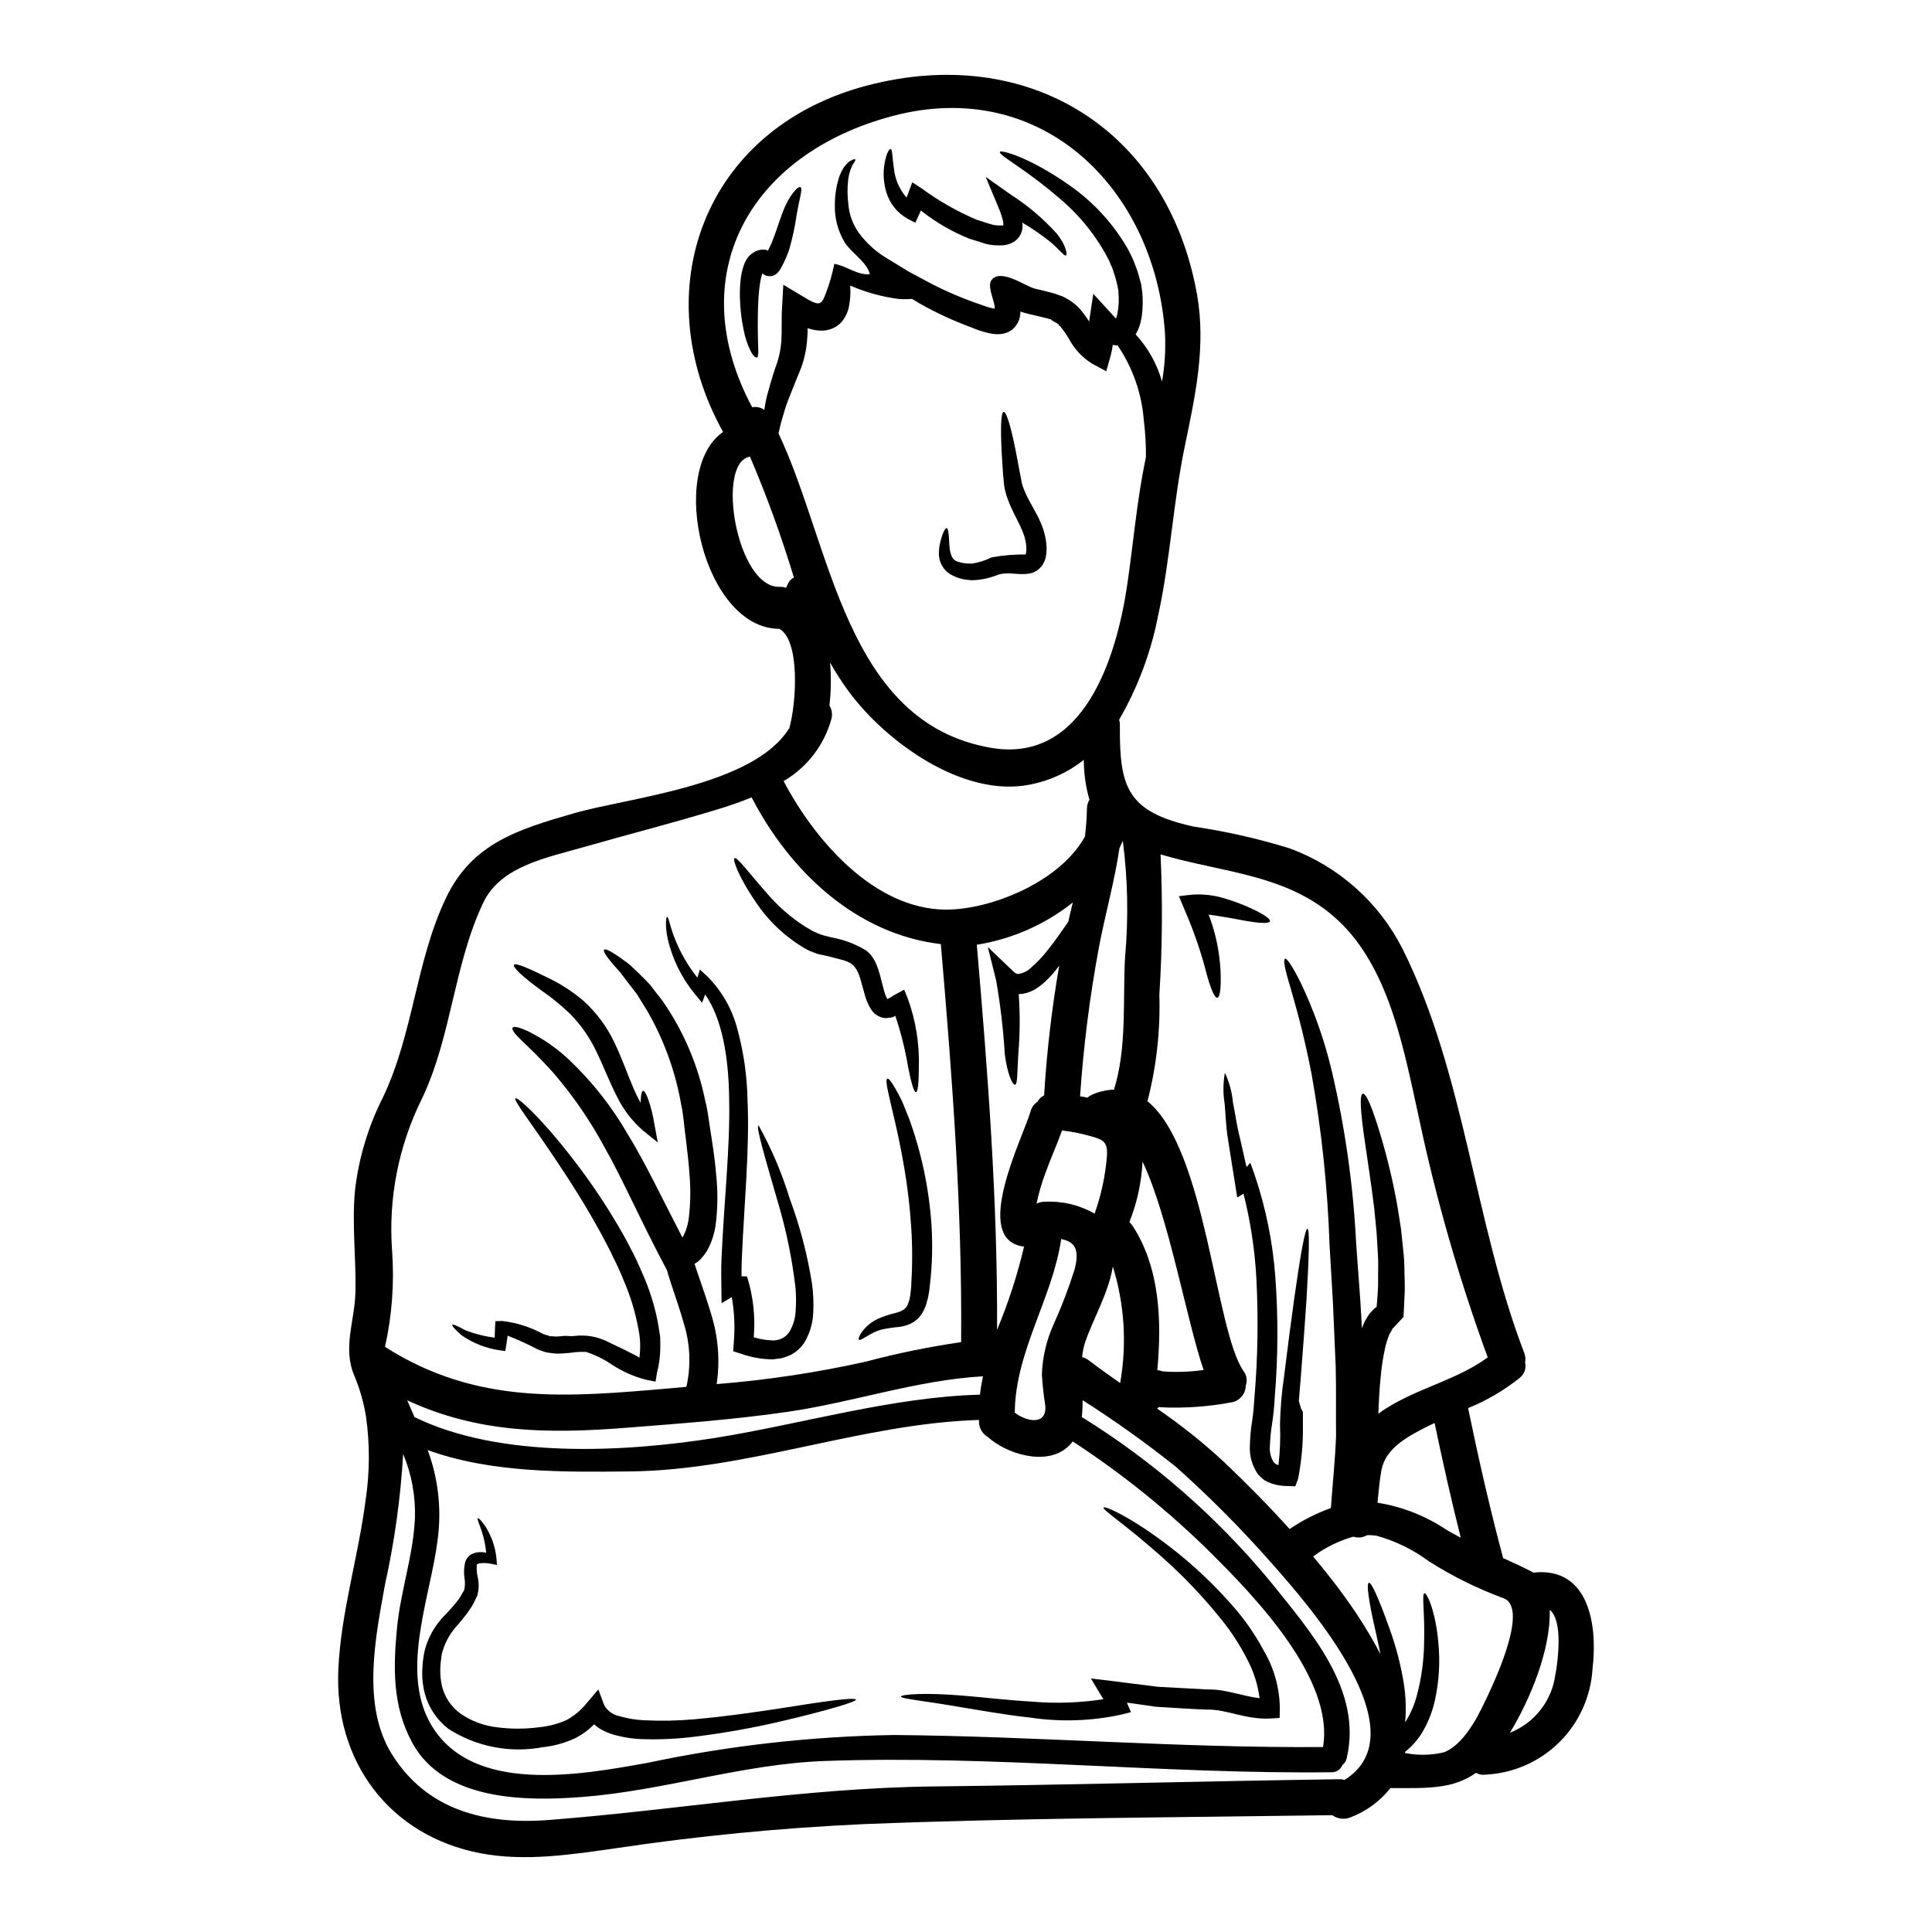 <?xml version="1.0" encoding="UTF-8"?>
<!-- Uploaded to: SVG Repo, www.svgrepo.com, Generator: SVG Repo Mixer Tools -->
<svg fill="#000000" width="800px" height="800px" version="1.1" viewBox="144 144 512 512" xmlns="http://www.w3.org/2000/svg">
 <g>
  <path d="m353.13 337.2c1.969-6.996 2.926-23.367-2.547-26.547-20.074 0-29.793-41.938-14.957-52.176-20.715-37.266-5.328-80.32 38-91.766 42.672-11.289 79.773 11.414 87.598 55.324 2.449 13.832-0.508 27.027-3.305 40.539-3.019 14.625-3.781 29.664-6.93 44.23h-0.008c-1.875 9.824-5.387 19.258-10.395 27.914 0.133 0.445 0.195 0.906 0.191 1.367-0.125 16.598 1.816 23.086 19.68 26.996 8.582 1.258 17.059 3.184 25.344 5.754 12.93 4.766 23.586 14.234 29.832 26.52 16.598 33.133 19.016 72.559 32.305 107.18 0.316 0.797 0.395 1.672 0.223 2.512 0.383 1.547-0.191 3.172-1.461 4.133-4.137 3.305-8.73 5.996-13.641 7.981 2.754 13.32 5.754 26.578 9.285 39.754 2.606 1.18 5.246 2.363 7.82 3.719 0.062 0.031 0.094 0.098 0.156 0.129 14.727-1.652 17.137 13.832 15.707 25.527l0.004 0.004c-0.441 7.328-3.57 14.238-8.785 19.406-5.219 5.164-12.156 8.227-19.492 8.594-0.895 0.145-1.816-0.023-2.606-0.473-6.074 4.328-12.812 4.07-22.434 4.039h-0.223l-0.004-0.004c-2.742 3.465-6.363 6.133-10.488 7.727-1.625 0.695-3.496 0.492-4.93-0.539-41.27 0.602-82.855 0.73-124.06 2.363h-0.004c-22.004 1-43.941 3.133-65.727 6.387-11.766 1.684-24.133 3.594-35.93 1.34-24.168-4.613-38.887-24.402-37.68-48.938 0.73-15.102 5.309-29.695 7.219-44.672h0.004c1.109-7.344 1.141-14.809 0.094-22.16-0.602-3.703-1.637-7.324-3.086-10.781-3.148-7.375 0.098-14.496 0.289-22.043 0.223-9.094-0.984-18.152-0.094-27.219h-0.004c1.008-8.551 3.516-16.859 7.41-24.543 8.078-16.949 8.66-35.93 16.66-52.742 6.898-14.562 19.172-18.246 33.957-22.512 14.312-4.133 47.473-7.219 56.945-22.414 0.035 0.023 0.035 0.055 0.066 0.086zm203.1 250.39c0.602-3.18 2.066-14.168-1.527-16.949 0.254 10.461-5.023 23.402-10.555 32.559 3.227-1.273 6.055-3.398 8.176-6.144 2.125-2.75 3.469-6.019 3.887-9.465zm-18.758 7.477c1.492-3.18 12.273-24.988 4.894-27.551-6.875-2.539-13.465-5.801-19.652-9.73-4.211-3.121-8.965-5.438-14.02-6.832-0.785-0.094-1.574-0.137-2.363-0.129-1.109 0.66-2.453 0.812-3.688 0.41-3.84 1.086-7.449 2.863-10.648 5.25 3.117 3.75 6.168 7.539 8.965 11.508 3.289 4.578 6.254 9.383 8.871 14.375-0.395-1.969-0.789-3.848-1.18-5.566-1.848-8.016-2.641-13.195-1.879-13.355 0.699-0.156 2.734 4.484 5.535 12.34 1.684 4.664 2.93 9.477 3.719 14.371 0.539 3.406 0.656 6.863 0.352 10.301 1.398-2.223 2.449-4.644 3.117-7.184 1.195-4.5 1.832-9.125 1.906-13.777 0.254-8.047-0.699-13.066 0.094-13.262 0.605-0.219 2.961 4.644 3.691 13.164v0.004c0.488 5.039 0.184 10.125-0.895 15.07-0.648 3.055-1.797 5.981-3.398 8.66-1.195 1.957-2.723 3.688-4.516 5.117-0.023 0.102-0.035 0.211-0.031 0.316 3.461 0.688 7.027 0.613 10.457-0.219 4.894-2.062 8.484-8.613 10.648-13.289zm-9.953-45.531c1.18 0.699 2.387 1.336 3.594 1.969-2.543-10.082-4.801-20.223-6.93-30.398-0.859 0.395-1.715 0.828-2.543 1.238-4.723 2.418-10.461 5.512-11.543 11.227-0.508 2.863-0.758 5.754-1.047 8.66h-0.004c6.609 1.059 12.906 3.547 18.449 7.297zm-16.055-32.367c8.422-5.344 18.758-7.539 26.805-13.449h-0.004c-7.613-20.773-13.723-42.066-18.281-63.719-3.785-17.012-7.441-37.961-20.16-50.906-13.312-13.504-31.34-13.617-48.266-18.672 0.574 12.398 0.469 24.816-0.316 37.199 0.289 9.504-0.773 19-3.148 28.207 15.578 12.75 17.902 60.695 25.469 71.539 0.836 1.09 1.051 2.531 0.57 3.816-0.008 2.074-1.422 3.879-3.434 4.387-6.312 1.219-12.75 1.676-19.176 1.367l-0.316-0.094c-0.191 0.156-0.414 0.289-0.574 0.445h0.004c6.277 4.289 12.23 9.039 17.805 14.211 5.949 5.691 11.809 11.57 17.32 17.711 3.394-2.305 7.066-4.176 10.934-5.559 0.48-6.617 1.145-12.941 1.371-19.047-0.062-6.422 0.062-12.594-0.094-18.477-0.254-5.879-0.48-11.508-0.73-16.852-0.32-5.34-0.605-10.43-0.891-15.262l-0.004 0.004c-0.504-15.145-2.082-30.23-4.723-45.148-2.129-11.164-4.387-18.695-5.754-23.531-1.465-4.801-1.816-7.031-1.336-7.25 0.48-0.219 1.777 1.621 4.102 6.199 3.574 7.488 6.344 15.332 8.266 23.402 3.555 15.062 5.731 30.418 6.496 45.875 0.352 4.801 0.73 9.891 1.113 15.266 0.156 2.363 0.285 4.723 0.414 7.188 0.125-0.32 0.219-0.605 0.352-0.926h-0.004c0.332-0.801 0.738-1.566 1.211-2.289 0.266-0.402 0.562-0.785 0.887-1.145l0.539-0.574h0.004c0.246-0.266 0.523-0.496 0.824-0.695l0.062-0.031c0-0.02 0.016-0.035 0.031-0.035v-0.098l0.062-0.859c0.066-0.633 0.098-1.27 0.16-1.906 0.062-1.273 0.188-2.516 0.156-3.723-0.031-2.449 0.098-4.766-0.031-7.027-0.129-2.258-0.25-4.356-0.395-6.391-0.188-2.035-0.414-3.973-0.57-5.816-0.891-7.375-1.848-13.195-2.481-17.711-1.34-9.055-1.402-12.754-0.574-12.941s2.418 3.18 4.996 11.984h0.004c1.711 5.848 3.102 11.781 4.164 17.777 0.316 1.91 0.637 3.914 0.953 6.012 0.223 2.129 0.445 4.352 0.699 6.691 0.254 2.34 0.188 4.863 0.289 7.477 0.055 1.324 0.035 2.648-0.066 3.973-0.094 1.719-0.156 3.438-0.25 5.215-0.508 0.543-1.145 1.27-1.527 1.652-0.508 0.574-1.016 1.113-1.574 1.684h-0.004c0.055-0.008 0.109-0.02 0.16-0.031l-0.098 0.16c-0.062 0.031-0.156 0.25-0.25 0.352-0.23 0.379-0.434 0.773-0.605 1.18-0.406 1.059-0.734 2.141-0.984 3.246-0.566 2.578-0.961 5.191-1.184 7.824-0.32 3.051-0.477 6.262-0.602 9.633v-0.004c0.688-0.547 1.41-1.055 2.16-1.516zm-30.969 45.754c10.777 13.449 24.703 28.934 20.379 47.09-0.152 0.688-0.551 1.297-1.113 1.715-0.461 1.191-1.617 1.969-2.894 1.941-44.77 0.508-89.473-4.578-134.22-2.992-21.781 0.762-42.672 7.871-64.355 9.539-14.957 1.18-36.629 1.047-45.023-14.34-5.277-9.699-5.086-19.871-4.039-30.621 0.957-9.664 4.293-19.109 4.723-28.805l0.004 0.004c0.211-5.871-0.852-11.719-3.117-17.141-0.676 11.629-2.285 23.188-4.801 34.562-2.512 13.863-6.262 31.988 1.75 44.898 9.285 15.008 24.797 18.82 41.523 17.551 34.273-2.641 67.66-8.52 102.29-8.902 35.77-0.395 71.477-1.398 107.22-1.91 0.504-0.02 1.008 0.043 1.492 0.191 20.098-12.527-9.094-45.883-19.141-57.234-7.953-9.059-16.445-17.625-25.434-25.656-7.953-6.363-16.242-12.285-24.836-17.746 0.027 1.488-0.051 2.977-0.223 4.453 18.84 11.672 35.66 26.328 49.797 43.395zm14.113 44.082c3.117-18.105-18.312-40.094-29.566-51.316-11.215-11.121-23.531-21.07-36.762-29.695-0.395 0.547-0.852 1.051-1.363 1.492-5.754 5.117-16.184 1.812-21.176-2.703-1.379-0.816-2.242-2.277-2.293-3.875v-0.605c-31.031 0.926-61.203 13.324-92.496 13.641-17.52 0.188-36.82 0.445-53.609-5.66 2.832 7.633 3.731 15.848 2.613 23.91-1.781 14.594-9.797 33.988-2.102 48.168 10.656 19.523 40.031 13.988 57.902 10.781 21.469-4.543 43.328-7.004 65.273-7.348 37.859 0.328 75.645 3.477 113.56 3.188zm-42.539-99.582-0.004 0.004c3.641 0.27 7.297 0.145 10.91-0.371-4.387-12.594-9.254-40.73-16.184-55.199h-0.004c-0.273 5.496-1.453 10.91-3.496 16.02 0.309 0.277 0.586 0.586 0.828 0.926 7.25 11.16 7.789 25.086 6.582 38.312 0.461 0.023 0.914 0.121 1.344 0.289zm-0.117-262.3c0.758-4.344 1.012-8.762 0.762-13.164-2.793-37.934-32.559-67.664-72.113-57.234-38.281 10.145-55.891 42.445-37.262 77.199v0.004c1.121-0.219 2.281 0.035 3.207 0.695 0.191-1.207 0.395-2.481 0.762-3.91 0.637-2.32 1.371-4.894 2.195-7.344l0.004 0.004c0.898-2.332 1.43-4.789 1.574-7.285 0.156-2.481-0.031-5.629 0.188-8.965l0.32-5.66 5.055 3.019 1.652 0.988c3.148 1.715 3.5 1.016 4.644-1.941 0.93-2.469 1.652-5.012 2.16-7.602 3.273 0.508 5.949 3.023 9.41 2.754-0.602-3.086-5.023-5.785-6.691-8.488-1.777-3.008-2.672-6.457-2.578-9.949 0.004-2.492 0.391-4.969 1.148-7.344 0.316-0.875 0.723-1.719 1.207-2.516 0.426-0.578 0.918-1.109 1.465-1.574 0.891-0.543 1.398-0.73 1.574-0.574s-0.129 0.699-0.73 1.496c-0.16 0.414-0.395 0.922-0.605 1.527h-0.004c-0.242 0.73-0.41 1.488-0.508 2.254-0.258 2.188-0.246 4.398 0.031 6.582 0.223 2.773 1.203 5.438 2.832 7.695 2.074 2.785 4.699 5.117 7.711 6.856 1.746 1.082 3.562 2.191 5.473 3.336 1.875 1.02 3.812 2.066 5.816 3.117 4.211 2.18 8.578 4.039 13.066 5.566 0.57 0.188 1.18 0.445 1.715 0.602 0.555 0.184 1.117 0.332 1.684 0.445l0.512 0.094c0.008-0.211-0.004-0.422-0.035-0.633-0.219-1.746-1.938-5.34-0.891-6.867 2.387-3.371 8.934 1.527 11.574 2.191 1.207 0.289 2.512 0.574 3.91 0.957h0.004c0.711 0.168 1.414 0.379 2.102 0.633l1.078 0.395 0.125 0.031c0.098 0.031 0.543 0.254 0.543 0.254l0.219 0.125 0.445 0.254v0.004c0.684 0.352 1.324 0.777 1.91 1.273 0.746 0.57 1.418 1.234 2.004 1.969 0.73 0.902 1.41 1.848 2.035 2.828-0.004-0.133 0.008-0.262 0.031-0.395l1.051-6.961 4.894 5.344 0.953 1.082c0.062 0 0.125 0.062 0.191 0.094h0.004c0.141-0.402 0.258-0.816 0.344-1.238 0.188-0.977 0.305-1.965 0.352-2.961 0.031-1.008 0-2.016-0.094-3.019l-0.031-0.352-0.031-0.156c0-0.062-0.156-0.828-0.156-0.828l-0.395-1.621c-0.254-1.082-0.605-1.848-0.863-2.797-0.316-0.891-0.789-1.777-1.141-2.672-3.262-6.266-7.738-11.82-13.168-16.34-9.25-7.945-16.055-11.289-15.609-12.148 0.254-0.602 7.727 1.34 18.281 8.746 6.438 4.445 11.797 10.281 15.676 17.074 0.512 1.047 1.051 2.035 1.527 3.18 0.414 1.141 0.953 2.418 1.238 3.496l0.445 1.621 0.223 0.828 0.062 0.32 0.031 0.125 0.031 0.254 0.062 0.477h0.004c0.195 1.301 0.281 2.617 0.254 3.938-0.004 1.367-0.117 2.731-0.336 4.078-0.246 1.492-0.762 2.926-1.527 4.231 3.281 3.559 5.68 7.844 6.996 12.504zm-4.262 19.969v-0.004c0.023-3.25-0.168-6.5-0.57-9.727-0.547-7.098-2.938-13.926-6.934-19.812-0.438-0.004-0.875-0.055-1.305-0.156-0.109 1-0.301 1.988-0.57 2.957l-1.145 4.039-3.719-2.004h-0.004c-2.66-1.652-4.824-3.988-6.262-6.769-0.57-0.965-1.207-1.887-1.906-2.758-0.352-0.508-0.508-0.477-0.699-0.762 0-0.223-0.762-0.57-1.305-0.891l-0.395-0.254-0.223-0.094-0.031-0.031v-0.16l-0.57-0.125c-0.508-0.188-1.113-0.289-1.684-0.445-1.145-0.32-2.418-0.57-3.75-0.891l-0.004-0.004c-0.746-0.172-1.477-0.383-2.195-0.637 0.004 0.242-0.008 0.488-0.035 0.73-0.141 1.52-0.859 2.926-2 3.938-0.656 0.547-1.43 0.938-2.258 1.145-0.586 0.133-1.184 0.195-1.781 0.191-0.926-0.02-1.84-0.152-2.734-0.395-0.711-0.164-1.41-0.363-2.102-0.602-0.695-0.223-1.27-0.477-1.906-0.73l0.004-0.004c-4.785-1.742-9.418-3.879-13.852-6.383-0.699-0.445-1.371-0.828-2.035-1.238v-0.004c-1.238 0.113-2.481 0.113-3.719 0-4.375-0.582-8.645-1.777-12.691-3.539 0.156 1.996 0.02 4.004-0.41 5.961-0.344 1.41-1.016 2.719-1.965 3.812-1.25 1.289-2.934 2.059-4.727 2.168-1.414 0.059-2.828-0.16-4.164-0.641-0.031 1.18-0.066 2.363-0.191 3.656v0.004c-0.289 3.055-1.086 6.043-2.363 8.84-0.984 2.418-1.875 4.703-2.731 6.836-0.73 1.938-1.34 4.227-1.848 5.977-0.219 0.926-0.414 1.75-0.602 2.578 14.051 29.52 17.551 76.723 56.402 83.332 24.582 4.168 33.227-24.133 36.027-43.297 1.621-11.02 2.543-22.16 4.801-33.062h0.004c0.031-0.254 0.082-0.504 0.145-0.75zm-5.535 132.53v-0.004c0.93-10.262 0.73-20.594-0.602-30.812-0.289 0.668-0.57 1.336-0.891 2.004-1.305 8.871-3.785 17.488-5.473 26.422h0.004c-2.414 12.992-4.07 26.113-4.961 39.297 0.668 0.098 1.305 0.223 1.941 0.352 0.426-0.344 0.895-0.633 1.398-0.859 1.793-0.758 3.711-1.188 5.66-1.27 3.465-11.227 2.289-23.531 2.922-35.133zm-1.301 112.9c1.82-10.301 1.156-20.887-1.941-30.875-1.109 6.898-5.148 13.738-7.312 19.969v-0.004c-0.422 1.312-0.699 2.668-0.828 4.039 0.613 0.145 1.188 0.414 1.688 0.789 2.797 2.141 5.594 4.141 8.395 6.082zm-3.496-60.285c0.188-3.656-0.895-4.227-4.723-5.246-2.356-0.656-4.758-1.125-7.188-1.398-1.336 3.781-3.051 7.477-4.383 11.254h-0.004c-0.996 2.644-1.789 5.363-2.367 8.133 0.691-0.344 1.453-0.516 2.223-0.508 4.598-0.23 9.168 0.863 13.168 3.148 1.77-4.961 2.871-10.133 3.273-15.383zm-5.309-91.891c0.004-0.852 0.23-1.684 0.664-2.418-0.992-3.43-1.496-6.984-1.492-10.555-4.148 3.301-9.035 5.547-14.246 6.551-17.773 3.562-38.18-11.316-48.078-24.703-1.785-2.449-3.434-4.996-4.926-7.633 0.332 3.789 0.277 7.602-0.156 11.383 0.664 1.074 0.848 2.379 0.508 3.594-1.91 6.922-6.453 12.82-12.656 16.438 8.203 15.613 23.941 33.93 42.957 34.055 11.953 0.062 30.363-7.375 36.91-19.398 0.258-2.418 0.484-4.863 0.516-7.312zm-3.273 122.09c1.367-5.246 0.156-7.344-3.543-8.078-2.363 15.902-12.18 29.734-12.305 46.012 3.211 2.481 8.617 3.434 8.074-1.969l-0.004 0.004c-0.434-2.707-0.73-5.434-0.887-8.172 0.164-4.566 1.211-9.059 3.086-13.227 2.152-4.738 4.012-9.605 5.574-14.57zm-1.66-92.203c0.395-1.684 0.762-3.375 1.18-5.059-7.371 5.856-16.133 9.715-25.434 11.195 2.926 33.957 5.531 67.949 5.371 102.04l0.004-0.004c2.981-7.137 5.375-14.512 7.152-22.039-14.215-1.684-0.254-28.996 1.715-35.816l0.004-0.004c0.273-1.055 0.93-1.973 1.84-2.574 0.391-0.734 1.004-1.324 1.754-1.684 0.695-11.535 2.035-23.02 4.004-34.406-1.105 1.555-2.363 2.992-3.754 4.297-0.926 0.855-1.949 1.602-3.051 2.223-1.211 0.652-2.559 1.016-3.934 1.051 0.379 5.25 0.348 10.523-0.098 15.773-0.32 4.863-0.16 8.141-0.891 8.234-0.637 0.094-2.004-2.734-2.703-8.078h0.004c-0.395-6.519-1.152-13.012-2.269-19.445l-2.227-8.965 6.742 6.453c0.32 0.367 0.758 0.613 1.238 0.703 1.41-0.184 2.711-0.848 3.688-1.879 1.371-1.203 2.637-2.519 3.785-3.938 2.289-2.797 4.164-5.598 5.785-7.918 0.031-0.062 0.062-0.094 0.094-0.156zm-4.133-160.16c0.035-0.02 0.07-0.039 0.098-0.062 0-0.031-0.035-0.031-0.098-0.031zm-19.285 285.53c0.188-1.652 0.477-3.273 0.789-4.863-17.398 0.98-34.441 6.894-51.723 9.406-14.023 2.035-28.207 3.086-42.352 4.195-21.781 1.75-40.031 1.309-58.504-7.246 0.664 1.523 1.336 3.019 1.941 4.449 22.766 11.164 55.957 9.285 79.711 5.512 23.066-3.695 46.789-10.82 70.125-11.453zm-4.992-13.926c0.316-35.23-2.363-70.363-5.375-105.48-22.316-2.606-39.934-19.141-50.141-38.883-3.019 1.238-6.137 2.316-9.223 3.242-11.699 3.562-23.559 6.582-35.32 9.949-9.445 2.754-21.938 4.93-26.582 14.719-7.852 16.598-8.359 35.391-16.281 52.02h-0.004c-6.176 12.473-8.895 26.371-7.871 40.254 0.613 8.523-0.02 17.094-1.875 25.438 24.402 15.547 48.234 13.355 76.086 10.938 1.273-0.129 2.516-0.223 3.785-0.352 1.266-5.644 1-11.527-0.762-17.039-0.789-2.828-1.746-5.66-2.703-8.488-0.445-1.465-0.953-2.828-1.367-4.258-0.094-0.395-0.223-0.73-0.32-1.113-6.953-13.027-11.676-24.027-16.496-32.484-3.715-6.922-8.156-13.43-13.254-19.406-3.883-4.422-6.898-7.184-8.809-9.027-1.91-1.848-2.637-2.894-2.363-3.336 0.277-0.445 1.496-0.254 4.039 0.891v-0.004c4.035 1.992 7.75 4.574 11.02 7.664 6.078 5.785 11.293 12.41 15.484 19.68 4.613 7.477 9 16.824 14.469 27.344 0.176-0.219 0.316-0.465 0.414-0.73 0.691-1.449 1.133-3.012 1.301-4.609 0.41-3.504 0.484-7.039 0.227-10.559-0.223-3.496-0.605-6.738-1.02-10.145-0.445-3.148-0.602-6.199-1.207-8.965-1.523-8.918-4.633-17.492-9.188-25.309-0.926-1.461-1.75-2.828-2.512-4.07-0.895-1.145-1.719-2.223-2.449-3.18-0.727-0.957-1.434-1.875-2.035-2.668-0.668-0.762-1.238-1.434-1.781-2.004-2.035-2.387-2.797-3.656-2.512-4.008 0.289-0.352 1.574 0.223 4.293 2.098 0.664 0.477 1.398 1.02 2.254 1.652 0.789 0.668 1.621 1.527 2.574 2.418s1.941 1.91 3.023 3.055c0.953 1.238 2.004 2.606 3.148 4.039h0.004c5.629 8.016 9.547 17.105 11.508 26.707 0.789 2.961 1.047 6.168 1.621 9.477 0.477 3.082 1.016 6.691 1.305 10.363h-0.004c0.422 4.019 0.41 8.07-0.031 12.082-0.219 2.43-0.875 4.801-1.938 6.996-0.676 1.379-1.605 2.617-2.734 3.656-0.289 0.188-0.789 0.57-0.957 0.633h-0.062l-0.031 0.035c0.508 1.523 1.016 3.082 1.574 4.672 0.953 2.754 1.969 5.723 2.894 8.871v0.004c1.828 5.934 2.309 12.203 1.398 18.344 13.297-1.055 26.5-3.043 39.52-5.945 8.312-2.207 16.746-3.934 25.254-5.172zm-45.895-200.98c0.328-0.711 0.883-1.293 1.574-1.656-3.285-10.879-7.168-21.566-11.637-32.02-9.156 1.492-3.543 34.844 7.852 34.5 0.582-0.02 1.168 0.066 1.719 0.254l0.125-0.25c0.113-0.258 0.242-0.547 0.367-0.828z"/>
  <path d="m476.18 457.39c0.062-0.066 0.062-0.129 0 0zm14.309 12.242c0.605 0.031 0.445 6.996-0.25 18.695-0.395 5.879-0.895 12.875-1.527 20.824-0.16 2.004-0.32 4.039-0.508 6.137l0.477 1.574c-0.031 0.445 0.602 1.016 0.602 1.492v3.117h-0.004c0.094 4.832-0.332 9.664-1.27 14.406l-0.73 2-2.223-0.062-0.004-0.004c-1.324-0.008-2.644-0.211-3.91-0.602-0.707-0.242-1.387-0.551-2.035-0.922-0.625-0.465-1.199-0.992-1.719-1.574-1.547-2.219-2.305-4.894-2.16-7.598 0.059-2.262 0.27-4.512 0.633-6.742 0.32-2.066 0.445-4.102 0.605-6.324l0.004-0.004c0.867-10.441 1.023-20.93 0.477-31.391-0.422-7.531-1.562-15.008-3.402-22.324l-1.652 1.016-0.449-2.754c-0.727-4.644-1.398-8.871-2-12.559-0.602-3.688-0.637-6.898-0.895-9.508v-0.004c-0.449-2.727-0.426-5.512 0.062-8.234 1.172 2.496 1.895 5.176 2.137 7.922 0.57 2.574 0.922 5.785 1.844 9.348 0.543 2.363 1.113 4.961 1.75 7.727l1.016-1.145 1.18 3.336c2.926 8.684 4.75 17.699 5.434 26.836 0.789 10.68 0.734 21.41-0.156 32.082-0.125 2.16-0.32 4.484-0.668 6.691-0.328 1.988-0.527 3.996-0.602 6.012-0.156 1.492 0.168 2.996 0.918 4.293 0.332 0.438 0.805 0.75 1.336 0.891 0.43-3.566 0.566-7.164 0.414-10.75 0.09-4.277 0.453-8.547 1.082-12.781 0.984-7.918 1.879-14.914 2.703-20.699 1.617-11.52 2.859-18.422 3.492-18.422z"/>
  <path d="m478.98 581.55c2.719 4.66 4.164 9.953 4.195 15.352l-0.062 2.363-2.418 0.16c-6.551 0.352-11.891-2.543-16.883-2.363-4.582-0.156-9.129-0.508-13.547-0.762-2.606-0.395-5.117-0.73-7.629-1.078l1.078 2.512-2.606 0.664c-7.91 1.711-16.062 1.977-24.066 0.785-7.086-0.762-13.164-1.938-18.219-2.731-9.953-1.75-16.059-2.227-16.059-2.863 0.035-0.512 6.043-1.113 16.441-0.223 5.117 0.395 11.289 1.18 18.188 1.574h-0.004c6.34 0.555 12.723 0.344 19.012-0.637l-0.031-0.094-0.508-0.789-2.754-4.609 5.246 0.633c4.039 0.512 8.234 1.02 12.496 1.574 4.227 0.223 8.555 0.445 12.988 0.699v0.004c1.602-0.027 3.195 0.109 4.766 0.414 1.527 0.289 2.961 0.637 4.328 0.953l0.004-0.004c1.598 0.422 3.223 0.742 4.863 0.957-0.453-3.578-1.555-7.047-3.242-10.234-1.98-3.902-4.379-7.578-7.156-10.965-4.668-5.797-9.816-11.195-15.387-16.137-9.445-8.457-15.934-12.594-15.551-13.199 0.254-0.539 7.508 2.641 17.742 10.555l0.004 0.004c6.098 4.707 11.711 10.012 16.754 15.836 3.102 3.57 5.789 7.477 8.016 11.648z"/>
  <path d="m475.29 384.61c3.496 1.574 5.438 2.894 5.246 3.543-0.188 0.648-2.609 0.539-6.297-0.098-1.812-0.352-3.973-0.73-6.387-1.145-1.113-0.156-2.32-0.395-3.543-0.508v-0.004c1.844 4.793 2.906 9.848 3.148 14.977 0.188 4.258-0.129 6.898-0.828 7.027-0.762 0.129-1.781-2.387-2.894-6.418l0.004-0.004c-1.301-5.098-2.973-10.098-4.996-14.953-0.285-0.699-0.57-1.371-0.859-2.035l-1.461-3.5 3.434-0.395c3.062-0.227 6.141 0.152 9.055 1.113 2.18 0.652 4.312 1.453 6.379 2.398z"/>
  <path d="m424.04 205.88c2.543 3.18 2.863 5.691 2.449 5.82-0.57 0.188-1.652-1.574-4.453-3.848-2.266-1.777-4.644-3.402-7.125-4.867 0.059 0.348 0.082 0.699 0.07 1.051-0.043 1.598-0.848 3.078-2.168 3.977-1.09 0.688-2.363 1.043-3.656 1.016-0.965 0.023-1.934-0.039-2.891-0.188l-0.285-0.062-0.16-0.035-0.254-0.031-0.031-0.031h-0.094l-0.633-0.188-1.266-0.418c-0.828-0.254-1.715-0.539-2.574-0.789v0.004c-4.656-1.859-9.016-4.391-12.941-7.508-0.094 0.191-0.156 0.395-0.219 0.543l-1.238 2.699-1.969-1.016c-2.742-1.492-4.789-4.004-5.691-6.992-0.625-2.07-0.852-4.238-0.672-6.394 0.395-3.543 1.34-5.152 1.75-5.152 0.539 0.031 0.445 2.102 0.891 5.09h0.004c0.277 2.894 1.461 5.629 3.375 7.812 0.094-0.289 0.191-0.57 0.32-0.859l1.18-3.211 2.574 1.684v0.004c4.488 3.297 9.344 6.059 14.469 8.234 1.461 0.449 3.148 1.051 4.289 1.34v-0.004c0.637 0.141 1.289 0.207 1.941 0.191 0.285 0.016 0.574 0.016 0.859 0v-0.062c0.027-0.484-0.027-0.965-0.16-1.43-0.332-1.266-0.766-2.5-1.301-3.691l-3.211-7.691 6.691 4.723c4.477 2.875 8.559 6.332 12.129 10.281z"/>
  <path d="m415.83 290.94c0.137-0.566 0.191-1.145 0.16-1.723-0.094-4.289-3.117-8.012-4.832-12.688l-0.004 0.004c-0.465-1.191-0.809-2.43-1.016-3.691-0.062-0.508-0.129-1.051-0.16-1.574-0.031-0.523-0.094-1.047-0.156-1.574-0.125-1.969-0.254-3.812-0.352-5.512-0.352-6.711-0.219-10.938 0.508-11.02 0.727-0.082 1.941 3.938 3.242 10.555 0.32 1.652 0.668 3.465 1.02 5.402 0.188 0.953 0.395 1.941 0.57 2.957v0.004c0.23 0.863 0.543 1.703 0.926 2.512 0.758 1.816 2 3.754 3.148 6.012 0.641 1.203 1.184 2.457 1.621 3.75 0.219 0.711 0.402 1.434 0.543 2.164l0.125 0.57c0.062 0.414 0.031 0.395 0.062 0.605l0.094 0.953h0.004c0.051 0.859 0.008 1.723-0.125 2.574-0.141 1.102-0.59 2.141-1.305 2.992-0.793 0.945-1.898 1.574-3.117 1.777-2.828 0.539-5.535-0.57-8.395 0.352-2.191 0.906-4.531 1.391-6.898 1.43-0.602-0.062-1.203-0.094-1.777-0.188-0.508-0.125-0.828-0.156-1.461-0.352h-0.004c-1.105-0.316-2.152-0.824-3.086-1.496-1.578-1.328-2.449-3.312-2.359-5.375 0.051-1.238 0.266-2.469 0.637-3.656 0.539-1.844 1.078-2.797 1.43-2.754s0.543 1.18 0.637 3.023c0.094 1.746 0.094 4.863 1.844 5.691h-0.004c0.559 0.246 1.148 0.418 1.754 0.508 0.43 0.094 0.863 0.148 1.301 0.16 0.395 0.031 0.73 0 1.113 0.031h0.004c1.824-0.262 3.594-0.82 5.242-1.652 2.992-0.547 6.027-0.805 9.066-0.773z"/>
  <path d="m390.84 468.48c0.355 5.312 0.223 10.645-0.395 15.93-0.062 0.57-0.125 1.305-0.219 1.848-0.125 0.602-0.16 1.109-0.32 1.746-0.156 0.637-0.395 1.305-0.539 1.969-0.289 0.633-0.512 1.238-0.859 1.844v-0.004c-0.719 1.258-1.793 2.273-3.086 2.926-1.039 0.496-2.156 0.809-3.305 0.926-1.527 0.137-3.047 0.367-4.547 0.695-1.07 0.305-2.094 0.742-3.055 1.309-1.652 0.922-2.574 1.652-2.894 1.367-0.219-0.188 0.094-1.367 1.574-3.019l0.004-0.004c0.922-0.996 2.019-1.816 3.242-2.414 1.574-0.715 3.215-1.266 4.894-1.652 1.777-0.48 2.672-0.988 3.242-2.227 0.125-0.352 0.254-0.762 0.395-1.145 0.137-0.383 0.156-0.859 0.254-1.305 0.098-0.445 0.125-1.113 0.188-1.652l0.004-0.004c0.066-0.559 0.098-1.121 0.098-1.684 0.312-5.031 0.289-10.074-0.066-15.102-1.367-21.59-7.789-38.344-6.297-38.965 0.348-0.125 1.078 0.789 2.098 2.574 0.508 0.895 1.113 1.969 1.746 3.273 0.57 1.34 1.18 2.898 1.879 4.613 3.305 9.059 5.312 18.535 5.965 28.156z"/>
  <path d="m384.55 408.58c2.109 5.758 3.113 11.863 2.953 17.996 0 4.328-0.254 6.836-0.762 6.867-0.508 0.031-1.238-2.363-2.066-6.582v0.004c-0.773-4.633-1.91-9.191-3.402-13.645-0.438 0.262-0.926 0.422-1.43 0.477-0.395 0.062-0.73 0.098-1.109 0.129h-0.004c-0.43-0.039-0.859-0.125-1.273-0.254-0.77-0.273-1.465-0.723-2.035-1.305-0.391-0.469-0.734-0.98-1.016-1.527-0.461-0.859-0.836-1.766-1.113-2.703-0.445-1.574-0.891-3.211-1.367-4.863-1.527-4.828-3.719-4.383-8.301-5.723-0.727-0.219-2.16-0.414-2.863-0.633-0.789-0.289-1.652-0.574-2.363-0.891h0.004c-0.648-0.312-1.273-0.66-1.879-1.051-0.605-0.395-1.207-0.762-1.812-1.18l0.004-0.004c-4.047-2.812-7.539-6.348-10.305-10.43-4.641-6.769-6.297-11.477-5.785-11.828 0.699-0.445 3.625 3.656 8.777 9.477v0.004c2.887 3.356 6.25 6.273 9.98 8.656 0.539 0.32 1.051 0.602 1.574 0.922 0.395 0.254 1.18 0.574 1.746 0.859 0.574 0.223 1.02 0.352 1.574 0.543 0.668 0.156 1.305 0.316 1.969 0.508 3.25 0.566 6.367 1.73 9.191 3.434l0.188 0.098c0.031 0.031 0.254 0.219 0.254 0.219l0.316 0.32c0.16 0.156 0.289 0.254 0.512 0.508h0.004c0.453 0.562 0.848 1.172 1.18 1.812 0.441 0.91 0.801 1.859 1.078 2.832 0.543 1.812 0.891 3.465 1.305 4.894 0.156 0.621 0.371 1.227 0.637 1.812 0.066 0.156 0.152 0.309 0.254 0.445 0.082-0.051 0.164-0.094 0.254-0.129 0.492-0.242 0.961-0.531 1.398-0.855l2.797-1.527zm-14.168-8.871 0.031-0.031c-0.047 0-0.016 0-0.047 0.031z"/>
  <path d="m370.39 399.68-0.031 0.031c0.031-0.031 0-0.031 0.031-0.031z"/>
  <path d="m350.37 596.8c12.621-2.035 20.348-3.082 20.469-2.363 0 0.574-7.375 2.797-19.809 5.727h-0.004c-7.449 1.742-14.984 3.086-22.574 4.035-4.637 0.602-9.312 0.836-13.988 0.699-2.637-0.066-5.254-0.461-7.793-1.18-1.453-0.406-2.836-1.027-4.102-1.844-0.391-0.277-0.762-0.586-1.109-0.918-1.387 1.414-2.977 2.606-4.723 3.539-2.832 1.363-5.875 2.223-9 2.543-8.551 1.594-17.387-0.109-24.738-4.766-3.461-2.598-5.844-6.383-6.691-10.625-0.402-1.957-0.52-3.961-0.348-5.949 0.035-0.883 0.133-1.766 0.281-2.637 0.121-0.93 0.324-1.844 0.609-2.734 1.074-3.344 2.981-6.363 5.531-8.777 0.477-0.539 0.984-1.078 1.461-1.621 0.477-0.543 0.891-1.047 1.238-1.492 0.406-0.492 0.77-1.02 1.086-1.574l0.508-0.895 0.254-0.414c0-0.031 0.031-0.062 0.062-0.125l0.031-0.094c0.219-0.98 0.254-1.996 0.094-2.988-0.223-1.406-0.18-2.844 0.133-4.231 0.25-0.934 0.855-1.73 1.684-2.227 0.391-0.176 0.793-0.324 1.207-0.441l1.047-0.129v-0.004c0.555 0 1.109 0.055 1.652 0.164-0.508-5.691-2.754-8.871-2.16-9.129 0.188-0.094 0.922 0.699 2.035 2.289 1.602 2.559 2.578 5.457 2.863 8.461l0.125 1.621-1.715-0.32c-1.715-0.352-4.008-0.191-3.625 0.57-0.082 0.98-0.004 1.969 0.223 2.926 0.355 1.539 0.348 3.141-0.031 4.676l-0.129 0.395-0.156 0.352-0.223 0.445-0.445 0.922-0.004-0.004c-0.332 0.695-0.738 1.355-1.207 1.969-0.41 0.676-0.879 1.312-1.398 1.91-0.477 0.602-0.953 1.18-1.434 1.777-1.977 2.019-3.438 4.484-4.258 7.188-0.215 0.703-0.344 1.43-0.395 2.16-0.129 0.812-0.203 1.629-0.223 2.449-0.055 1.504 0.078 3.012 0.395 4.484 0.684 3.039 2.461 5.719 4.992 7.535 2.863 1.961 6.156 3.191 9.602 3.59 3.777 0.5 7.606 0.488 11.383-0.031 2.484-0.246 4.914-0.898 7.188-1.938 2.047-1.148 3.848-2.68 5.309-4.516l3.019-3.543 1.574 4.227c0.863 1.5 2.34 2.543 4.039 2.859 2.129 0.629 4.328 0.992 6.551 1.086 4.41 0.219 8.828 0.133 13.227-0.258 8.516-0.754 16.109-1.898 22.41-2.832z"/>
  <path d="m359.24 484.51c0.305 2.414 0.398 4.852 0.281 7.281-0.098 2.844-0.918 5.609-2.383 8.047-0.93 1.391-2.199 2.519-3.688 3.273-0.754 0.328-1.531 0.605-2.32 0.828l-2.387 0.32v-0.004c-2.926-0.043-5.828-0.574-8.582-1.574l-1.848-0.57 0.129-2.07c0.371-4.106 0.199-8.242-0.512-12.305l-2.699 1.621-0.066-4.516c-0.031-2.363-0.062-4.723 0.035-7.059 0.664-15.391 2.316-29.602 2.035-42.32-0.098-11.195-1.848-21.465-6.359-27.918l-0.828 2.191-1.781-2.16v0.004c-3.543-4.273-6.043-9.312-7.309-14.719-0.789-3.844-0.395-5.816-0.191-5.879 0.395-0.098 0.668 2.066 1.91 5.371h-0.004c1.492 3.871 3.559 7.492 6.137 10.746l0.664-2.16 2.035 1.875v-0.004c3.863 3.898 6.609 8.766 7.949 14.086 1.629 6.016 2.516 12.211 2.641 18.441 0.605 13.102-0.891 27.629-1.523 42.605-0.062 1.465-0.062 2.863-0.062 4.293l1.461 0.031-0.004 0.004c1.637 5.207 2.242 10.68 1.785 16.117 1.574 0.496 3.211 0.773 4.863 0.828 1.781 0.129 3.5-0.691 4.516-2.164 1.043-1.695 1.633-3.633 1.715-5.625 0.168-2.141 0.148-4.289-0.062-6.426-0.906-7.598-2.457-15.102-4.644-22.434-3.625-12.523-5.879-20.125-5.117-20.316v-0.004c3.426 6.137 6.184 12.617 8.234 19.336 2.762 7.422 4.766 15.102 5.981 22.926z"/>
  <path d="m356.15 193.61c0.637 0.445-0.352 3.117-1.082 7.664-0.422 2.867-1.027 5.703-1.812 8.488-0.242 0.824-0.539 1.633-0.891 2.418-0.191 0.445-0.289 0.668-0.574 1.27-0.188 0.395-0.395 0.789-0.633 1.238-0.129 0.191-0.223 0.395-0.395 0.699l-0.254 0.395c-0.188 0.219-0.395 0.445-0.57 0.633v0.004c-0.316 0.285-0.684 0.504-1.082 0.637-0.75 0.246-1.562 0.176-2.258-0.191-0.203-0.121-0.395-0.258-0.574-0.414-0.207 0.602-0.367 1.219-0.477 1.848-0.262 1.504-0.441 3.023-0.539 4.547-0.191 3.023-0.191 5.785-0.191 8.141 0 4.723 0.414 7.375-0.188 7.727-0.32 0.125-0.988-0.254-1.684-1.652l-0.004-0.004c-0.883-1.789-1.516-3.695-1.875-5.66-0.602-2.848-0.93-5.746-0.988-8.66-0.043-1.785 0.055-3.57 0.285-5.34 0.156-1.027 0.398-2.039 0.734-3.023 0.199-0.629 0.488-1.227 0.855-1.777 0.203-0.336 0.449-0.648 0.734-0.922 0.387-0.352 0.812-0.664 1.27-0.926l0.156-0.094 0.031-0.031 0.223-0.094h0.062l0.16-0.062 0.316-0.129 0.004-0.004c0.609-0.172 1.246-0.227 1.879-0.156 0.262 0.043 0.52 0.121 0.762 0.227 0.059-0.129 0.113-0.262 0.156-0.395 0.367-0.668 0.688-1.355 0.957-2.066 1.047-2.578 1.875-5.441 2.754-7.695 1.773-4.695 4.16-7.051 4.731-6.637z"/>
  <path d="m318.98 501.46c-0.039 2.125-0.328 4.238-0.859 6.297l-0.395 2.387-2.672-0.539c-3.188-0.832-6.219-2.188-8.965-4.008-2.098-1.43-4.391-2.555-6.805-3.336-0.891-0.027-1.781-0.004-2.668 0.062l-1.527 0.191-1.91 0.156c-1.113 0.094-2.234 0.051-3.34-0.125l-0.395-0.066h-0.188l-0.098-0.031-0.395-0.062c-0.066 0-0.863-0.285-0.863-0.285h0.004c-0.539-0.137-1.059-0.332-1.555-0.574-2.543-1.332-5.152-2.519-7.828-3.562 0 0.129-0.031 0.254-0.031 0.352-0.094 0.668-0.188 1.305-0.285 1.91l-0.289 1.812-1.465-0.188 0.004-0.004c-3.613-0.523-7.062-1.871-10.078-3.938-1.812-1.574-2.668-2.606-2.512-2.828s1.402 0.32 3.5 1.465v-0.004c2.484 0.965 5.082 1.617 7.727 1.941 0.031-0.859 0.062-1.688 0.094-2.609l0.094-1.746 1.719-0.062h0.004c3.82 0.43 7.523 1.594 10.902 3.43 0.41 0.176 0.836 0.309 1.273 0.395l0.57 0.254 0.094-0.031h0.395v0.004c0.965 0.105 1.938 0.086 2.894-0.066 0.957-0.129 1.941 0.125 2.957 0h-0.004c3.106-0.402 6.262 0.137 9.055 1.555 0.727 0.352 8.297 3.914 8.297 4.231v0.004c0.359-2.551 0.27-5.144-0.254-7.664-0.82-4.484-2.152-8.859-3.973-13.035-0.828-2.066-1.75-4.102-2.754-6.043-0.891-1.969-1.941-3.844-2.894-5.691-3.977-7.344-8.047-13.738-11.574-19.016-7.027-10.629-11.984-16.785-11.383-17.32 0.48-0.477 6.519 4.894 14.469 15.102v0.004c4.695 5.961 8.98 12.238 12.816 18.789 1.082 1.879 2.195 3.75 3.18 5.785 1.082 2.004 2.066 4.102 2.992 6.297v0.004c2.062 4.516 3.547 9.277 4.418 14.168l0.48 3.082c0.051 1.031 0.02 2.109 0.02 3.16z"/>
  <path d="m317.43 441.94 0.891 4.832-3.938-3.18c-2.902-2.531-5.262-5.625-6.934-9.098-1.906-3.688-3.543-8.012-5.438-11.891h0.004c-1.719-3.613-4.016-6.922-6.805-9.793-2.41-2.332-5.012-4.461-7.777-6.359-4.894-3.543-7.633-6.168-7.219-6.769 0.414-0.602 3.848 0.891 9.191 3.543 3.305 1.59 6.394 3.602 9.188 5.977 3.41 3.082 6.184 6.797 8.172 10.941 2.191 4.578 3.543 8.66 5.117 12.273 0.605 1.402 1.238 2.672 1.879 3.848-0.008-0.191 0.004-0.387 0.031-0.574 0.062-1.574 0.254-2.512 0.602-2.606s0.828 0.699 1.402 2.254c0.73 2.148 1.277 4.359 1.633 6.602z"/>
 </g>
</svg>